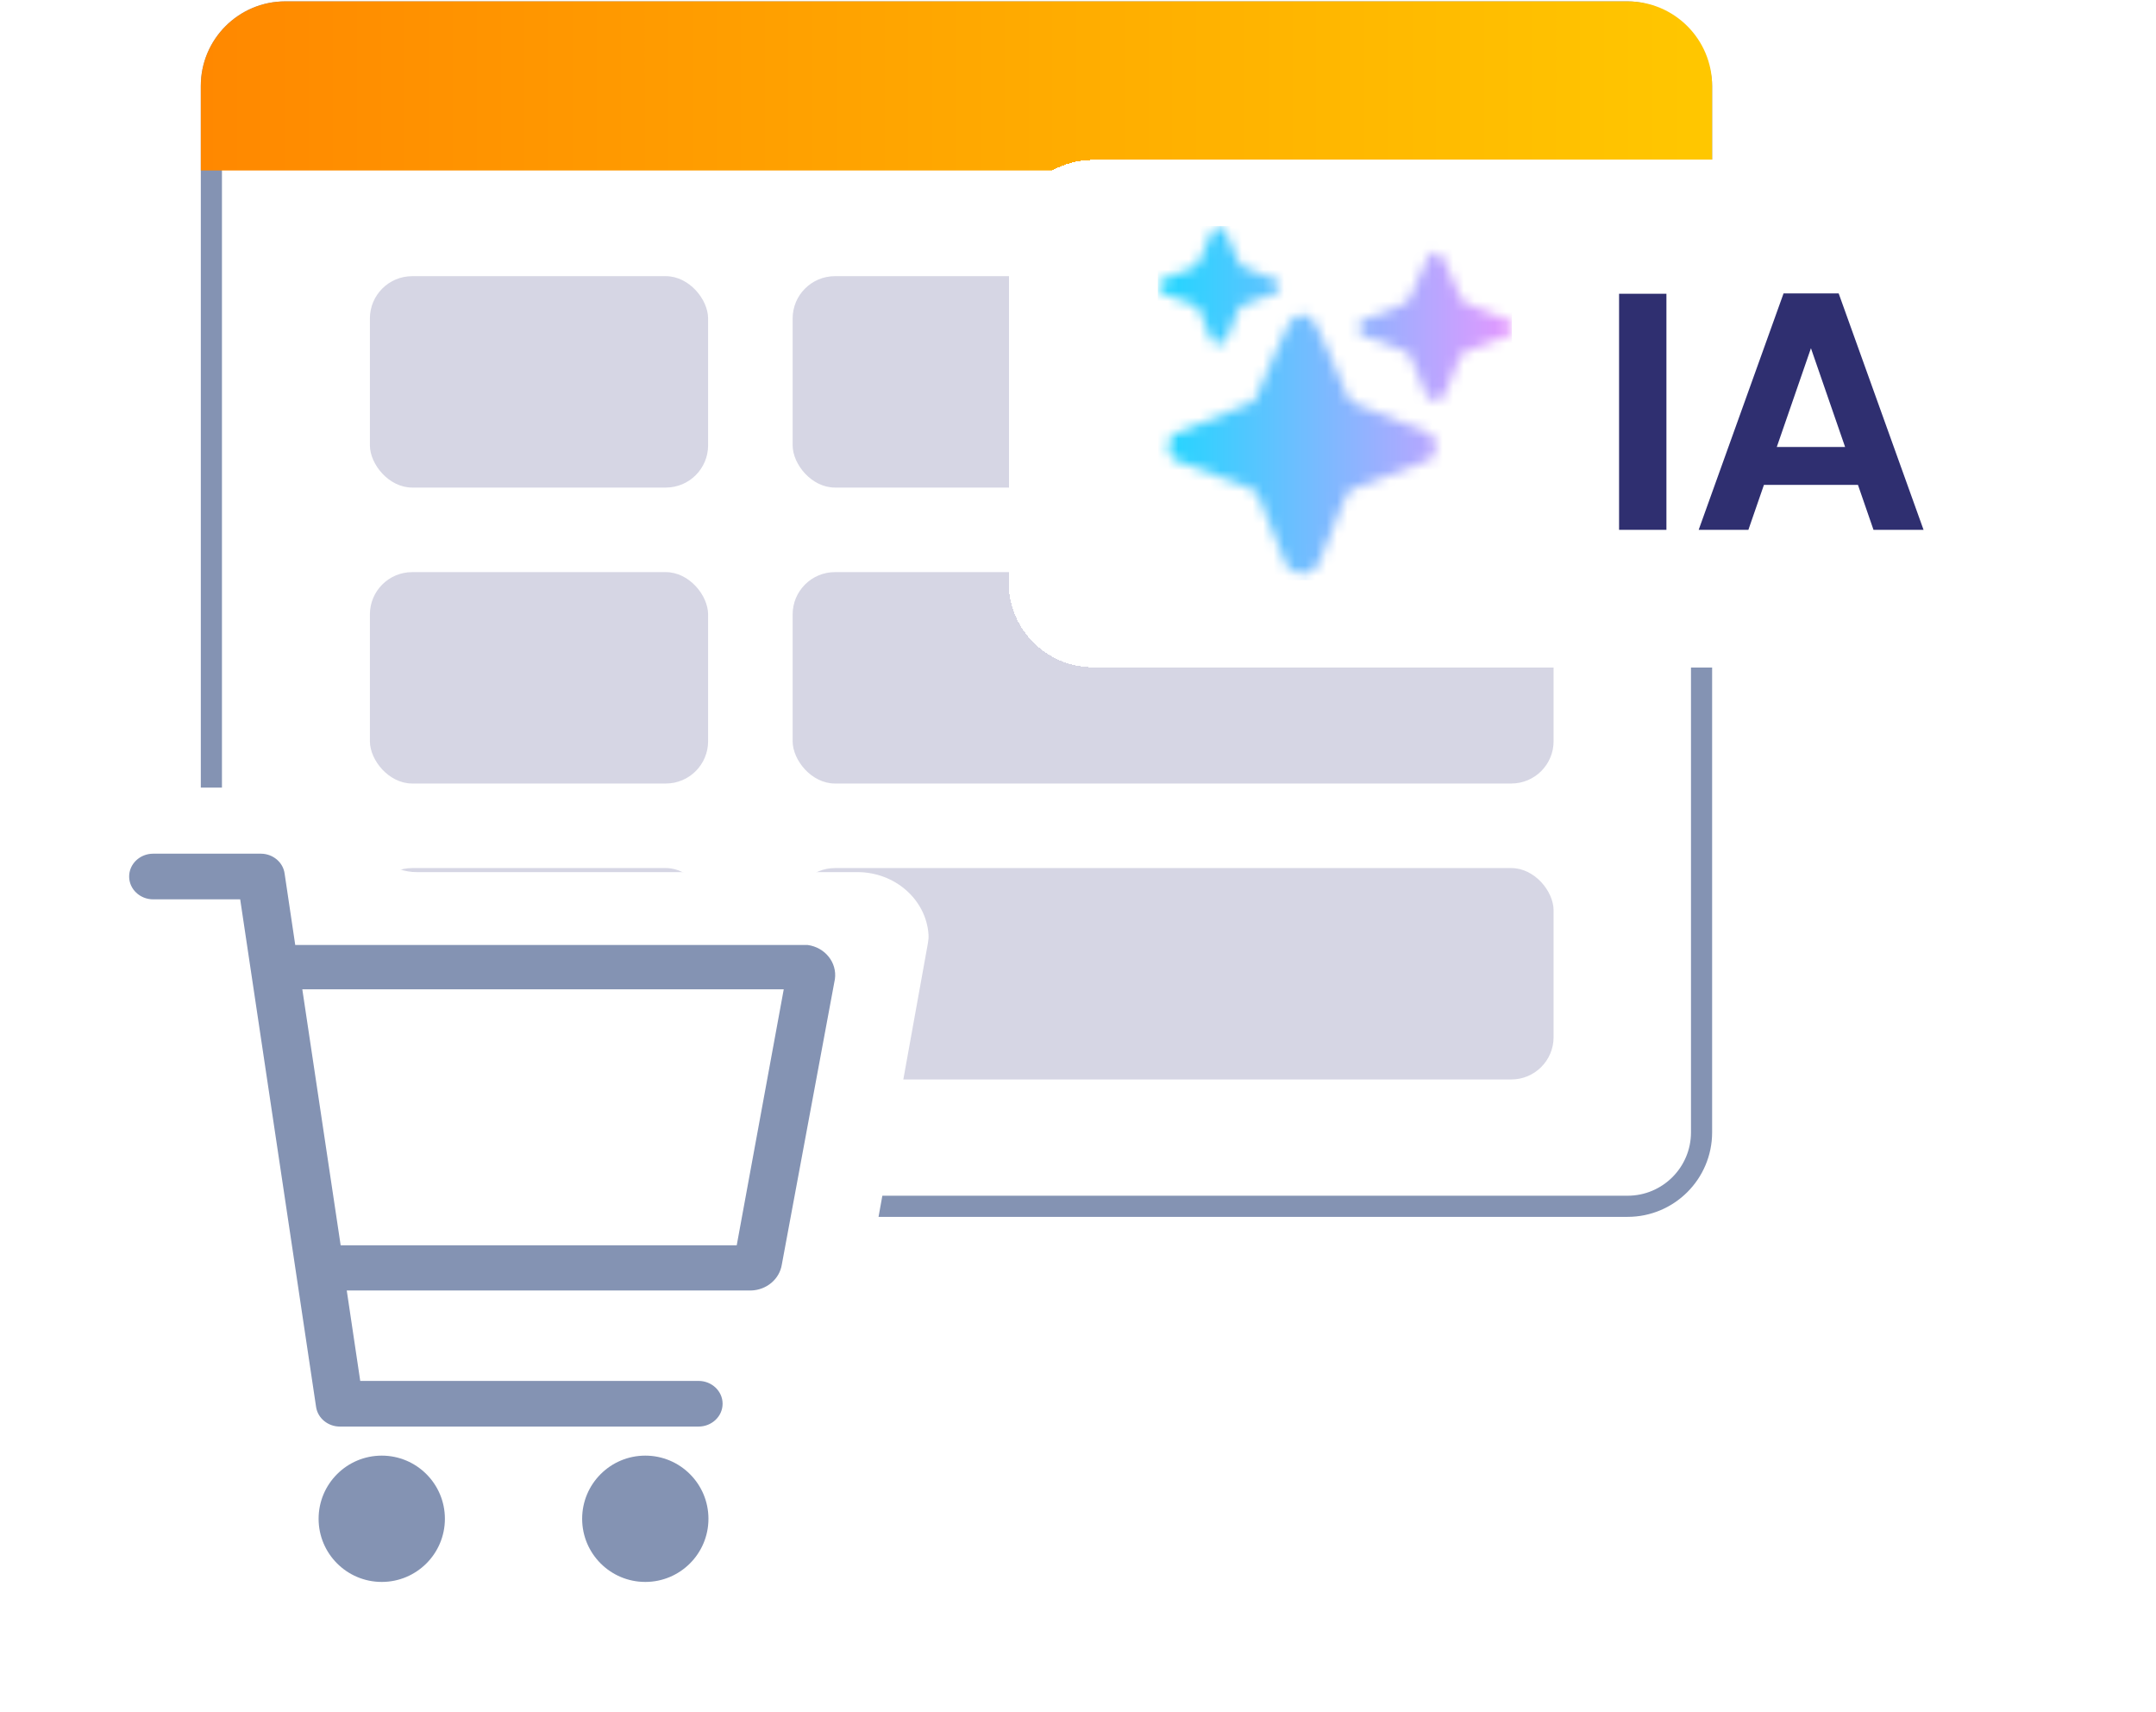 <svg width="204" height="162" viewBox="0 0 204 162" fill="none" xmlns="http://www.w3.org/2000/svg">
<rect x="20.001" y="1.13" width="141" height="113" rx="7" fill="white" stroke="#8493B3" stroke-width="2"/>
<path d="M19.001 8.13C19.001 3.712 22.582 0.13 27.001 0.13H154.001C158.419 0.13 162.001 3.712 162.001 8.13V16.13H19.001V8.13Z" fill="url(#paint0_linear_708_3008)"/>
<rect x="115.312" y="24.477" width="31.63" height="20.128" rx="4.073" stroke="#8493B3" stroke-width="1.164" stroke-dasharray="2.33 2.33"/>
<rect x="35" y="26.13" width="32" height="20" rx="4" fill="#D6D6E4"/>
<rect x="75" y="26.13" width="72" height="20" rx="4" fill="#D6D6E4"/>
<rect x="75" y="54.13" width="72" height="20" rx="4" fill="#D6D6E4"/>
<rect x="35" y="54.13" width="32" height="20" rx="4" fill="#D6D6E4"/>
<rect x="75" y="82.13" width="72" height="20" rx="4" fill="#D6D6E4"/>
<rect x="35" y="82.13" width="32" height="20" rx="4" fill="#D6D6E4"/>
<g filter="url(#filter0_d_708_3008)">
<path d="M93.441 19.13C93.441 14.712 97.023 11.13 101.441 11.13H187.441C191.86 11.13 195.441 14.712 195.441 19.13V51.13C195.441 55.548 191.86 59.13 187.441 59.13H101.441C97.023 59.13 93.441 55.548 93.441 51.13V19.13Z" fill="white" shape-rendering="crispEdges"/>
<path d="M155.676 23.794V46.13H151.196V23.794H155.676ZM173.799 41.874H164.903L163.431 46.13H158.727L166.759 23.762H171.975L180.007 46.13H175.271L173.799 41.874ZM172.583 38.29L169.351 28.946L166.119 38.29H172.583Z" fill="#2F2F70"/>
<mask id="mask0_708_3008" style="mask-type:alpha" maskUnits="userSpaceOnUse" x="107" y="17" width="35" height="34">
<path d="M116.913 33.499C116.785 33.806 116.536 34.05 116.22 34.178L109.092 37.066C108.921 37.117 108.579 37.412 108.579 38.178C108.579 38.803 108.807 39.196 108.984 39.381C109.049 39.45 109.137 39.492 109.227 39.526L116.354 42.241C116.685 42.367 116.947 42.621 117.077 42.941L119.686 49.386C119.711 49.448 119.74 49.51 119.784 49.562C120.008 49.827 120.587 50.229 121.128 50.302C121.13 50.302 121.133 50.305 121.133 50.308C121.133 50.311 121.135 50.313 121.139 50.313C121.161 50.313 121.184 50.312 121.207 50.311C121.211 50.311 121.214 50.311 121.218 50.311C121.241 50.312 121.264 50.313 121.287 50.313C121.29 50.313 121.293 50.311 121.293 50.308C121.293 50.305 121.295 50.302 121.298 50.302C121.838 50.229 122.418 49.827 122.641 49.562C122.685 49.51 122.715 49.448 122.74 49.386L125.349 42.941C125.478 42.621 125.74 42.367 126.071 42.241L133.199 39.526C133.288 39.492 133.376 39.45 133.442 39.381C133.618 39.196 133.846 38.803 133.846 38.178C133.846 37.412 133.505 37.117 133.334 37.066L126.206 34.178C125.89 34.05 125.641 33.806 125.513 33.499C124.508 31.096 122.749 26.974 122.414 26.536C122.11 26.138 121.554 25.808 121.275 25.742L121.271 25.737L121.267 25.732C121.254 25.73 121.237 25.729 121.219 25.73C121.215 25.731 121.211 25.731 121.206 25.73C121.188 25.729 121.172 25.73 121.158 25.732L121.154 25.737L121.15 25.742C120.871 25.808 120.316 26.138 120.012 26.536C119.677 26.974 117.917 31.096 116.913 33.499Z" fill="#555555"/>
<path d="M131.352 24.297C131.278 24.471 131.136 24.611 130.955 24.683L126.871 26.331C126.773 26.36 126.578 26.528 126.578 26.965C126.578 27.321 126.708 27.546 126.809 27.651C126.847 27.69 126.897 27.714 126.949 27.733L131.031 29.282C131.221 29.354 131.371 29.498 131.445 29.681L132.94 33.356C132.955 33.392 132.971 33.427 132.996 33.456C133.125 33.608 133.457 33.837 133.766 33.879L133.769 33.882L133.772 33.885C133.786 33.885 133.799 33.885 133.812 33.884H133.818C133.831 33.885 133.844 33.885 133.857 33.885L133.861 33.882L133.864 33.879C134.173 33.837 134.505 33.608 134.633 33.456C134.659 33.427 134.675 33.392 134.69 33.356L136.184 29.681C136.259 29.498 136.409 29.354 136.598 29.282L140.681 27.733C140.733 27.714 140.783 27.69 140.821 27.651C140.922 27.546 141.052 27.321 141.052 26.965C141.052 26.528 140.857 26.36 140.759 26.331L136.675 24.683C136.494 24.611 136.352 24.471 136.278 24.297C135.703 22.926 134.695 20.576 134.503 20.325C134.329 20.099 134.011 19.91 133.851 19.873L133.849 19.87L133.846 19.867C133.838 19.866 133.829 19.865 133.819 19.866H133.811C133.801 19.865 133.792 19.866 133.784 19.867L133.781 19.87L133.779 19.873C133.619 19.91 133.301 20.099 133.127 20.325C132.935 20.576 131.927 22.926 131.352 24.297Z" fill="#555555"/>
<path d="M111.358 20.928C111.3 21.067 111.186 21.179 111.042 21.237L107.79 22.55C107.712 22.573 107.556 22.707 107.556 23.055C107.556 23.34 107.66 23.519 107.74 23.603C107.77 23.634 107.81 23.653 107.851 23.669L111.103 24.903C111.254 24.961 111.374 25.076 111.433 25.221L112.623 28.152C112.635 28.18 112.648 28.208 112.668 28.232C112.771 28.353 113.035 28.535 113.281 28.569L113.284 28.572L113.286 28.574C113.297 28.574 113.307 28.573 113.318 28.573H113.323C113.333 28.573 113.344 28.574 113.354 28.574L113.357 28.572L113.359 28.569C113.606 28.535 113.87 28.353 113.972 28.232C113.992 28.208 114.005 28.18 114.017 28.152L115.207 25.221C115.266 25.076 115.386 24.961 115.537 24.903L118.789 23.669C118.83 23.653 118.87 23.634 118.9 23.603C118.981 23.519 119.084 23.34 119.084 23.055C119.084 22.707 118.929 22.573 118.851 22.55L115.598 21.237C115.454 21.179 115.341 21.067 115.282 20.928C114.824 19.835 114.021 17.961 113.868 17.762C113.73 17.581 113.476 17.431 113.349 17.401L113.347 17.398L113.345 17.396C113.339 17.395 113.331 17.395 113.323 17.396H113.317C113.309 17.395 113.302 17.395 113.295 17.396L113.294 17.398L113.292 17.401C113.164 17.431 112.911 17.581 112.772 17.762C112.619 17.961 111.817 19.835 111.358 20.928Z" fill="#555555"/>
</mask>
<g mask="url(#mask0_708_3008)">
<rect x="107.556" y="17.395" width="33.497" height="33.497" fill="url(#paint1_linear_708_3008)"/>
</g>
</g>
<g filter="url(#filter1_d_708_3008)">
<path d="M4.111 77.356C4.037 77.011 3.992 76.659 4.023 76.307C4.311 73.064 7.214 70.517 10.752 70.517H25.881H27.598C29.831 70.517 31.793 71.997 32.406 74.144L32.617 74.884C33.23 77.032 35.192 78.512 37.425 78.512H79.12C82.688 78.512 85.609 81.104 85.854 84.386C85.877 84.683 85.844 84.981 85.792 85.273L75.049 144.819C74.996 145.112 74.975 145.41 74.953 145.707C74.707 148.989 71.786 151.581 68.218 151.581H27.65C24.049 151.581 21.106 148.941 20.909 145.616C20.895 145.379 20.882 145.142 20.848 144.907L13.203 91.506C12.941 89.674 11.355 88.323 9.504 88.357C7.75 88.389 6.218 87.174 5.85 85.458L4.111 77.356Z" fill="white"/>
<circle cx="34.121" cy="139.695" r="5.975" fill="#8493B3"/>
<circle cx="59.058" cy="139.695" r="5.975" fill="#8493B3"/>
<path fill-rule="evenodd" clip-rule="evenodd" d="M74.04 85.409H74.435C76.069 85.639 77.209 87.066 77.001 88.62L71.975 115.649C71.755 117.026 70.528 118.057 69.059 118.097H30.81L32.085 126.651H64.094C65.352 126.651 66.372 127.618 66.372 128.811C66.372 130.004 65.352 130.971 64.094 130.971H30.172C29.04 130.975 28.076 130.19 27.91 129.128L20.727 81.089H12.497C11.239 81.089 10.22 80.122 10.22 78.929C10.22 77.736 11.239 76.769 12.497 76.769H22.686C23.833 76.775 24.796 77.59 24.933 78.67L25.936 85.409H74.04ZM30.233 113.82H67.709L72.158 89.599H26.604L30.233 113.82Z" fill="#8493B3"/>
</g>
<defs>
<filter id="filter0_d_708_3008" x="89.441" y="9.13" width="114" height="60" filterUnits="userSpaceOnUse" color-interpolation-filters="sRGB">
<feFlood flood-opacity="0" result="BackgroundImageFix"/>
<feColorMatrix in="SourceAlpha" type="matrix" values="0 0 0 0 0 0 0 0 0 0 0 0 0 0 0 0 0 0 127 0" result="hardAlpha"/>
<feOffset dx="2" dy="4"/>
<feGaussianBlur stdDeviation="3"/>
<feComposite in2="hardAlpha" operator="out"/>
<feColorMatrix type="matrix" values="0 0 0 0 0.184 0 0 0 0 0.184 0 0 0 0 0.439 0 0 0 0.2 0"/>
<feBlend mode="normal" in2="BackgroundImageFix" result="effect1_dropShadow_708_3008"/>
<feBlend mode="normal" in="SourceGraphic" in2="effect1_dropShadow_708_3008" result="shape"/>
</filter>
<filter id="filter1_d_708_3008" x="0.013" y="68.517" width="93.848" height="93.064" filterUnits="userSpaceOnUse" color-interpolation-filters="sRGB">
<feFlood flood-opacity="0" result="BackgroundImageFix"/>
<feColorMatrix in="SourceAlpha" type="matrix" values="0 0 0 0 0 0 0 0 0 0 0 0 0 0 0 0 0 0 127 0" result="hardAlpha"/>
<feOffset dx="2" dy="4"/>
<feGaussianBlur stdDeviation="3"/>
<feComposite in2="hardAlpha" operator="out"/>
<feColorMatrix type="matrix" values="0 0 0 0 0.184 0 0 0 0 0.184 0 0 0 0 0.439 0 0 0 0.2 0"/>
<feBlend mode="normal" in2="BackgroundImageFix" result="effect1_dropShadow_708_3008"/>
<feBlend mode="normal" in="SourceGraphic" in2="effect1_dropShadow_708_3008" result="shape"/>
</filter>
<linearGradient id="paint0_linear_708_3008" x1="19.001" y1="8.13" x2="162.001" y2="8.13" gradientUnits="userSpaceOnUse">
<stop stop-color="#FF8800"/>
<stop offset="1" stop-color="#FFC700"/>
</linearGradient>
<linearGradient id="paint1_linear_708_3008" x1="107.556" y1="34.144" x2="141.053" y2="34.144" gradientUnits="userSpaceOnUse">
<stop stop-color="#1FD7FF"/>
<stop offset="1" stop-color="#E498FF"/>
</linearGradient>
</defs>
</svg>
